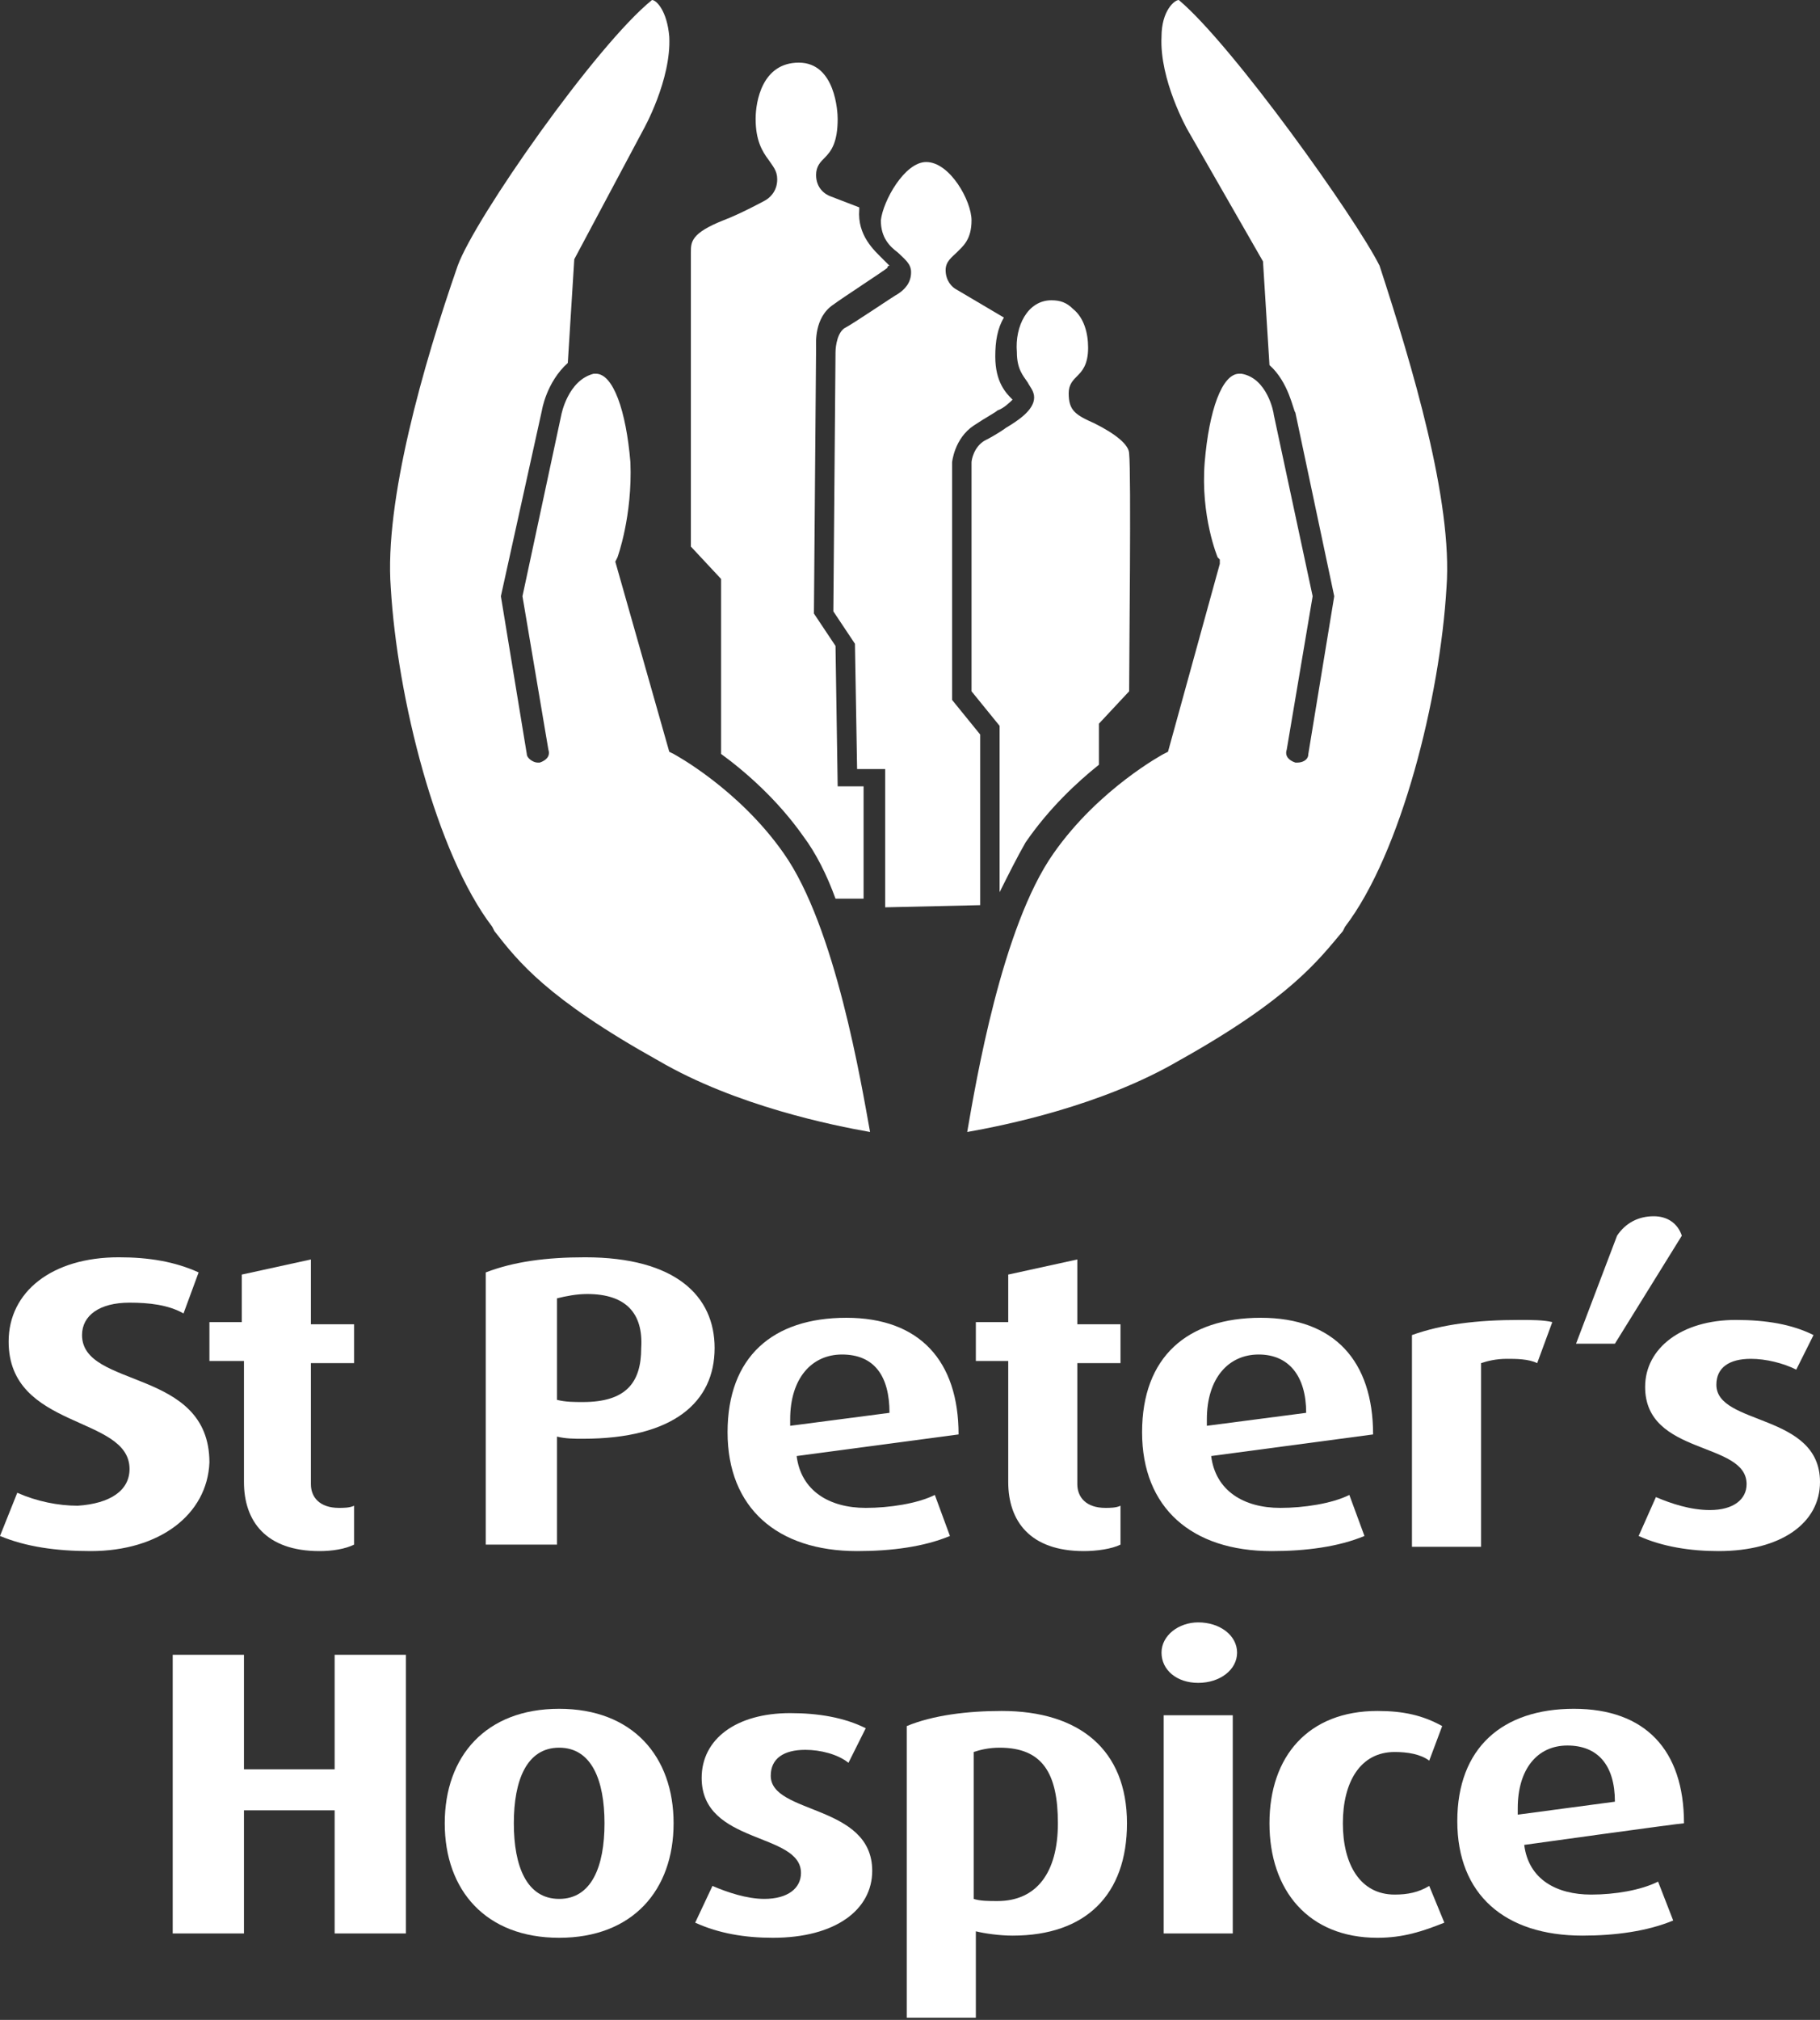 <?xml version="1.0" encoding="utf-8"?>
<!-- Generator: Adobe Illustrator 25.3.0, SVG Export Plug-In . SVG Version: 6.00 Build 0)  -->
<svg version="1.1" id="Layer_2_1_" xmlns="http://www.w3.org/2000/svg" xmlns:xlink="http://www.w3.org/1999/xlink" x="0px" y="0px"
	 viewBox="0 0 84.3 93.5" style="enable-background:new 0 0 84.3 93.5;" xml:space="preserve">
<rect x="0" y="0" width="84.3" height="93.5" fill="#333333" stroke="none"/>
<style type="text/css">
	.st0{fill:#FFFFFF;}
</style>
<g>
	<g>
		<path class="st0" d="M40,36.4h-1.2l-0.1-6.5l-1-1.5l0.1-12.3c0-0.2-0.1-1.4,0.8-2c0.4-0.3,2.4-1.6,2.5-1.7h0c0,0,0-0.1,0.1-0.1
			c-0.1-0.1-0.2-0.2-0.3-0.3c-0.4-0.4-1.2-1.1-1.1-2.3c0,0,0-0.1,0-0.1l-1.3-0.5c-0.3-0.1-0.7-0.4-0.7-1c0-0.4,0.2-0.6,0.4-0.8
			c0.3-0.3,0.6-0.7,0.6-1.8c0-0.3-0.1-2.6-1.8-2.6c-1.7,0-2,1.8-2,2.6c0,1,0.3,1.5,0.6,1.9c0.2,0.3,0.4,0.5,0.4,0.9
			c0,0.6-0.4,0.9-0.6,1c0,0-1.1,0.6-1.9,0.9c-1.5,0.6-1.5,1-1.5,1.5v13.6l1.4,1.5v8.1c1.1,0.8,2.6,2.1,3.8,3.8
			c0.6,0.8,1.1,1.8,1.5,2.9H40L40,36.4L40,36.4z"/>
		<path class="st0" d="M45.4,41.9v-7.9l-1.3-1.6v-11c0,0,0.1-1.1,1-1.7c0.6-0.4,1-0.6,1.1-0.7c0.3-0.1,0.6-0.4,0.7-0.5l0,0
			c-0.3-0.3-0.8-0.8-0.8-2c0-0.7,0.1-1.3,0.4-1.8l-2.2-1.3c-0.2-0.1-0.5-0.4-0.5-0.9c0-0.4,0.3-0.6,0.5-0.8c0.3-0.3,0.7-0.6,0.7-1.5
			c0-0.9-1-2.7-2.1-2.7c-1,0-2,1.8-2.1,2.7c0,0.8,0.4,1.2,0.8,1.5c0.3,0.3,0.6,0.5,0.6,0.9c0,0.5-0.3,0.8-0.6,1
			c-0.2,0.1-2.1,1.4-2.5,1.6c-0.4,0.3-0.4,1.1-0.4,1.1v0l-0.1,12l1,1.5l0.1,5.8h1.3v6.4L45.4,41.9L45.4,41.9z"/>
		<path class="st0" d="M47.1,16.3c0,0.8,0.3,1.1,0.5,1.4c0.1,0.2,0.3,0.4,0.3,0.7c0,0.6-0.8,1.1-1.3,1.4c0,0-0.4,0.3-1,0.6
			c-0.5,0.3-0.6,0.9-0.6,1v10.6l1.3,1.6v7.7c0.4-0.8,0.8-1.6,1.2-2.3c1.1-1.6,2.4-2.8,3.4-3.6l0-1.9l1.4-1.5c0-1.4,0.1-10.1,0-11
			c0-0.4-0.6-0.9-1.6-1.4c-0.9-0.4-1.2-0.6-1.2-1.4c0-0.4,0.2-0.6,0.4-0.8c0.2-0.2,0.5-0.5,0.5-1.3c0-0.7-0.2-1.4-0.7-1.8
			c-0.3-0.3-0.6-0.4-1-0.4C47.6,13.9,47,15.1,47.1,16.3"/>
		<path class="st0" d="M36.3,39.5c-2.1-3-5.1-4.6-5.1-4.6L31,34.8L28.5,26l0.1-0.2c0,0,0.7-1.9,0.6-4.4c-0.2-2.4-0.8-4.1-1.6-4.1
			c-0.1,0-0.1,0-0.1,0c-1.2,0.3-1.5,1.9-1.5,1.9l-1.8,8.4l1.2,7.1c0.1,0.3-0.1,0.5-0.4,0.6c0,0-0.1,0-0.1,0c-0.2,0-0.5-0.2-0.5-0.4
			l-1.2-7.3l1.9-8.6c0,0,0.2-1.3,1.2-2.2l0.3-4.8L29.8,6c0,0,1.3-2.3,1.2-4.3C30.9,0.5,30.4,0,30.2,0c-2.6,2.1-8.2,10.1-9,12.3
			c-1.6,4.6-3.4,10.9-3.1,14.9c0.3,5.1,2.1,12.3,4.7,15.7l0.1,0.2c1.1,1.4,2.4,3.1,7.6,6c3.6,2.1,8.1,3,9.8,3.3
			C39.9,50.2,38.7,42.9,36.3,39.5"/>
		<path class="st0" d="M54.6,0L54.6,0c-0.2,0-0.8,0.5-0.8,1.7c-0.1,2,1.2,4.3,1.2,4.3l3.5,6.1l0.3,4.8c0.9,0.8,1.1,2.1,1.2,2.2
			l1.8,8.5l-1.2,7.3c0,0.3-0.3,0.4-0.5,0.4c0,0-0.1,0-0.1,0c-0.3-0.1-0.5-0.3-0.4-0.6l1.2-7.1l-1.8-8.4c0-0.1-0.3-1.7-1.5-1.9
			c-0.1,0-0.1,0-0.1,0c-0.8,0-1.4,1.7-1.6,4.1c-0.2,2.5,0.6,4.4,0.6,4.4l0.1,0.1l0,0.2l-2.4,8.7l-0.2,0.1c0,0-3,1.6-5.1,4.6
			c-2.4,3.4-3.6,10.6-4,12.9c1.7-0.3,6.2-1.2,9.8-3.3c5.2-2.9,6.5-4.7,7.6-6l0.1-0.2c2.6-3.4,4.4-10.6,4.7-15.7
			c0.3-4-1.6-10.3-3.1-14.9C62.8,10.1,57.1,2.1,54.6,0"/>
	</g>
	<g>
		<polygon class="st0" points="15.5,89.5 15.5,83.8 11.3,83.8 11.3,89.5 8,89.5 8,76.6 11.3,76.6 11.3,81.9 15.5,81.9 15.5,76.6 
			18.8,76.6 18.8,89.5 		"/>
		<path class="st0" d="M25.9,80.9c-1.5,0-2.1,1.5-2.1,3.5c0,2,0.6,3.5,2.1,3.5c1.5,0,2.1-1.5,2.1-3.5C28,82.4,27.4,80.9,25.9,80.9
			 M25.9,89.7c-3.4,0-5.3-2.2-5.3-5.3s1.9-5.3,5.3-5.3s5.3,2.2,5.3,5.3C31.2,87.5,29.3,89.7,25.9,89.7"/>
		<path class="st0" d="M35.8,89.7c-1.3,0-2.5-0.2-3.6-0.7l0.8-1.7c0.7,0.3,1.6,0.6,2.4,0.6c1.1,0,1.7-0.5,1.7-1.2
			c0-1.9-4.6-1.3-4.6-4.4c0-1.8,1.6-3,4.1-3c1.3,0,2.5,0.2,3.5,0.7l-0.8,1.6C38.8,81.2,38,81,37.3,81c-1,0-1.6,0.4-1.6,1.2
			c0,1.8,4.7,1.3,4.7,4.4C40.4,88.4,38.7,89.7,35.8,89.7"/>
		<path class="st0" d="M46.3,80.9c-0.5,0-0.9,0.1-1.2,0.2v6.8c0.3,0.1,0.7,0.1,1.1,0.1c1.8,0,2.8-1.3,2.8-3.6
			C49,82.1,48.3,80.9,46.3,80.9 M46.9,89.6c-0.6,0-1.3-0.1-1.7-0.2v4H42V79.9c1.2-0.5,2.8-0.7,4.4-0.7c3.6,0,5.8,1.8,5.8,5.2
			C52.2,87.7,50.3,89.6,46.9,89.6"/>
		<path class="st0" d="M53.9,79.4h3.2v10.1h-3.2C53.9,89.5,53.9,79.4,53.9,79.4z M55.5,77.9c-1,0-1.7-0.6-1.7-1.4s0.8-1.4,1.7-1.4
			c1,0,1.8,0.6,1.8,1.4S56.5,77.9,55.5,77.9"/>
		<path class="st0" d="M63.8,89.7c-3.2,0-5-2.2-5-5.3s1.8-5.2,5-5.2c1.2,0,2.1,0.2,3,0.7l-0.6,1.6c-0.4-0.3-1-0.4-1.6-0.4
			c-1.6,0-2.4,1.4-2.4,3.3s0.8,3.3,2.4,3.3c0.6,0,1.1-0.1,1.6-0.4l0.7,1.7C65.9,89.4,65,89.7,63.8,89.7"/>
		<path class="st0" d="M72.6,80.8c-1.4,0-2.3,1.1-2.3,2.9V84l4.5-0.6C74.8,81.7,74,80.8,72.6,80.8 M70.6,85.4
			c0.2,1.6,1.5,2.3,3.1,2.3c1.1,0,2.3-0.2,3.1-0.6l0.7,1.8c-1.2,0.5-2.7,0.7-4.2,0.7c-3.6,0-5.8-1.9-5.8-5.3c0-3.4,2.1-5.2,5.4-5.2
			c3.3,0,5.1,1.9,5.1,5.3C77.8,84.4,70.6,85.4,70.6,85.4z"/>
	</g>
	<g>
		<path class="st0" d="M4.2,71.8c-1.6,0-3-0.2-4.2-0.7l0.8-2c0.9,0.4,1.9,0.6,2.8,0.6C5.1,69.6,6,69,6,68c0-2.5-5.6-1.8-5.6-5.9
			c0-2.3,2-3.9,5.1-3.9c1.4,0,2.6,0.2,3.7,0.7l-0.7,1.9c-0.7-0.4-1.6-0.5-2.5-0.5c-1.4,0-2.2,0.6-2.2,1.5c0,2.5,5.9,1.5,5.9,5.9
			C9.6,70.1,7.4,71.8,4.2,71.8"/>
		<path class="st0" d="M27.2,59.9c-0.5,0-1,0.1-1.4,0.2v4.7c0.4,0.1,0.8,0.1,1.2,0.1c2,0,2.7-0.9,2.7-2.5
			C29.8,60.8,29,59.9,27.2,59.9 M27,66.6c-0.4,0-0.8,0-1.2-0.1v5h-3.3V58.9c1.3-0.5,2.8-0.7,4.6-0.7c4.2,0,6,1.8,6,4.2
			C33.1,64.9,31.2,66.6,27,66.6"/>
		<path class="st0" d="M39,62.7c-1.4,0-2.4,1.1-2.4,3V66l4.6-0.6C41.2,63.7,40.5,62.7,39,62.7 M36.9,67.4c0.2,1.6,1.5,2.4,3.2,2.4
			c1.1,0,2.4-0.2,3.2-0.6l0.7,1.9c-1.2,0.5-2.7,0.7-4.3,0.7c-3.7,0-6-2-6-5.5c0-3.5,2.1-5.3,5.5-5.3s5.2,2,5.2,5.4
			C44.4,66.4,36.9,67.4,36.9,67.4z"/>
		<path class="st0" d="M50.2,71.8c-2.5,0-3.5-1.4-3.5-3.2v-5.6h-1.5v-1.8h1.5v-2.2l3.2-0.7v3h2v1.8h-2v5.6c0,0.6,0.4,1.1,1.3,1.1
			c0.2,0,0.5,0,0.7-0.1v1.8C51.5,71.7,50.8,71.8,50.2,71.8"/>
		<path class="st0" d="M58.3,62.7c-1.4,0-2.4,1.1-2.4,3V66l4.6-0.6C60.5,63.7,59.7,62.7,58.3,62.7 M56.1,67.4
			c0.2,1.6,1.5,2.4,3.2,2.4c1.1,0,2.4-0.2,3.2-0.6l0.7,1.9c-1.2,0.5-2.7,0.7-4.3,0.7c-3.7,0-6-2-6-5.5c0-3.5,2.1-5.3,5.5-5.3
			c3.4,0,5.2,2,5.2,5.4C63.6,66.4,56.1,67.4,56.1,67.4z"/>
		<path class="st0" d="M71.2,63.1c-0.4-0.2-1-0.2-1.4-0.2c-0.5,0-0.9,0.1-1.2,0.2v8.5h-3.2v-9.8c1.4-0.5,3-0.7,5-0.7
			c0.5,0,1.1,0,1.5,0.1L71.2,63.1L71.2,63.1z"/>
		<path class="st0" d="M74.8,62.2H73l1.9-5c0.4-0.6,1-0.9,1.7-0.9c0.6,0,1.1,0.3,1.3,0.9L74.8,62.2z"/>
		<path class="st0" d="M79.6,71.8c-1.3,0-2.6-0.2-3.7-0.7l0.8-1.8c0.7,0.3,1.6,0.6,2.5,0.6c1.1,0,1.7-0.5,1.7-1.2
			c0-2-4.7-1.3-4.7-4.5c0-1.8,1.7-3.1,4.2-3.1c1.4,0,2.6,0.2,3.6,0.7l-0.8,1.6c-0.6-0.3-1.4-0.5-2.1-0.5c-1,0-1.6,0.4-1.6,1.2
			c0,1.9,4.8,1.3,4.8,4.5C84.3,70.5,82.5,71.8,79.6,71.8"/>
		<path class="st0" d="M14.8,71.8c-2.5,0-3.5-1.4-3.5-3.2v-5.6H9.7v-1.8h1.5v-2.2l3.2-0.7v3h2v1.8h-2v5.6c0,0.6,0.4,1.1,1.3,1.1
			c0.2,0,0.5,0,0.7-0.1v1.8C16,71.7,15.4,71.8,14.8,71.8"/>
	</g>
</g>
</svg>
